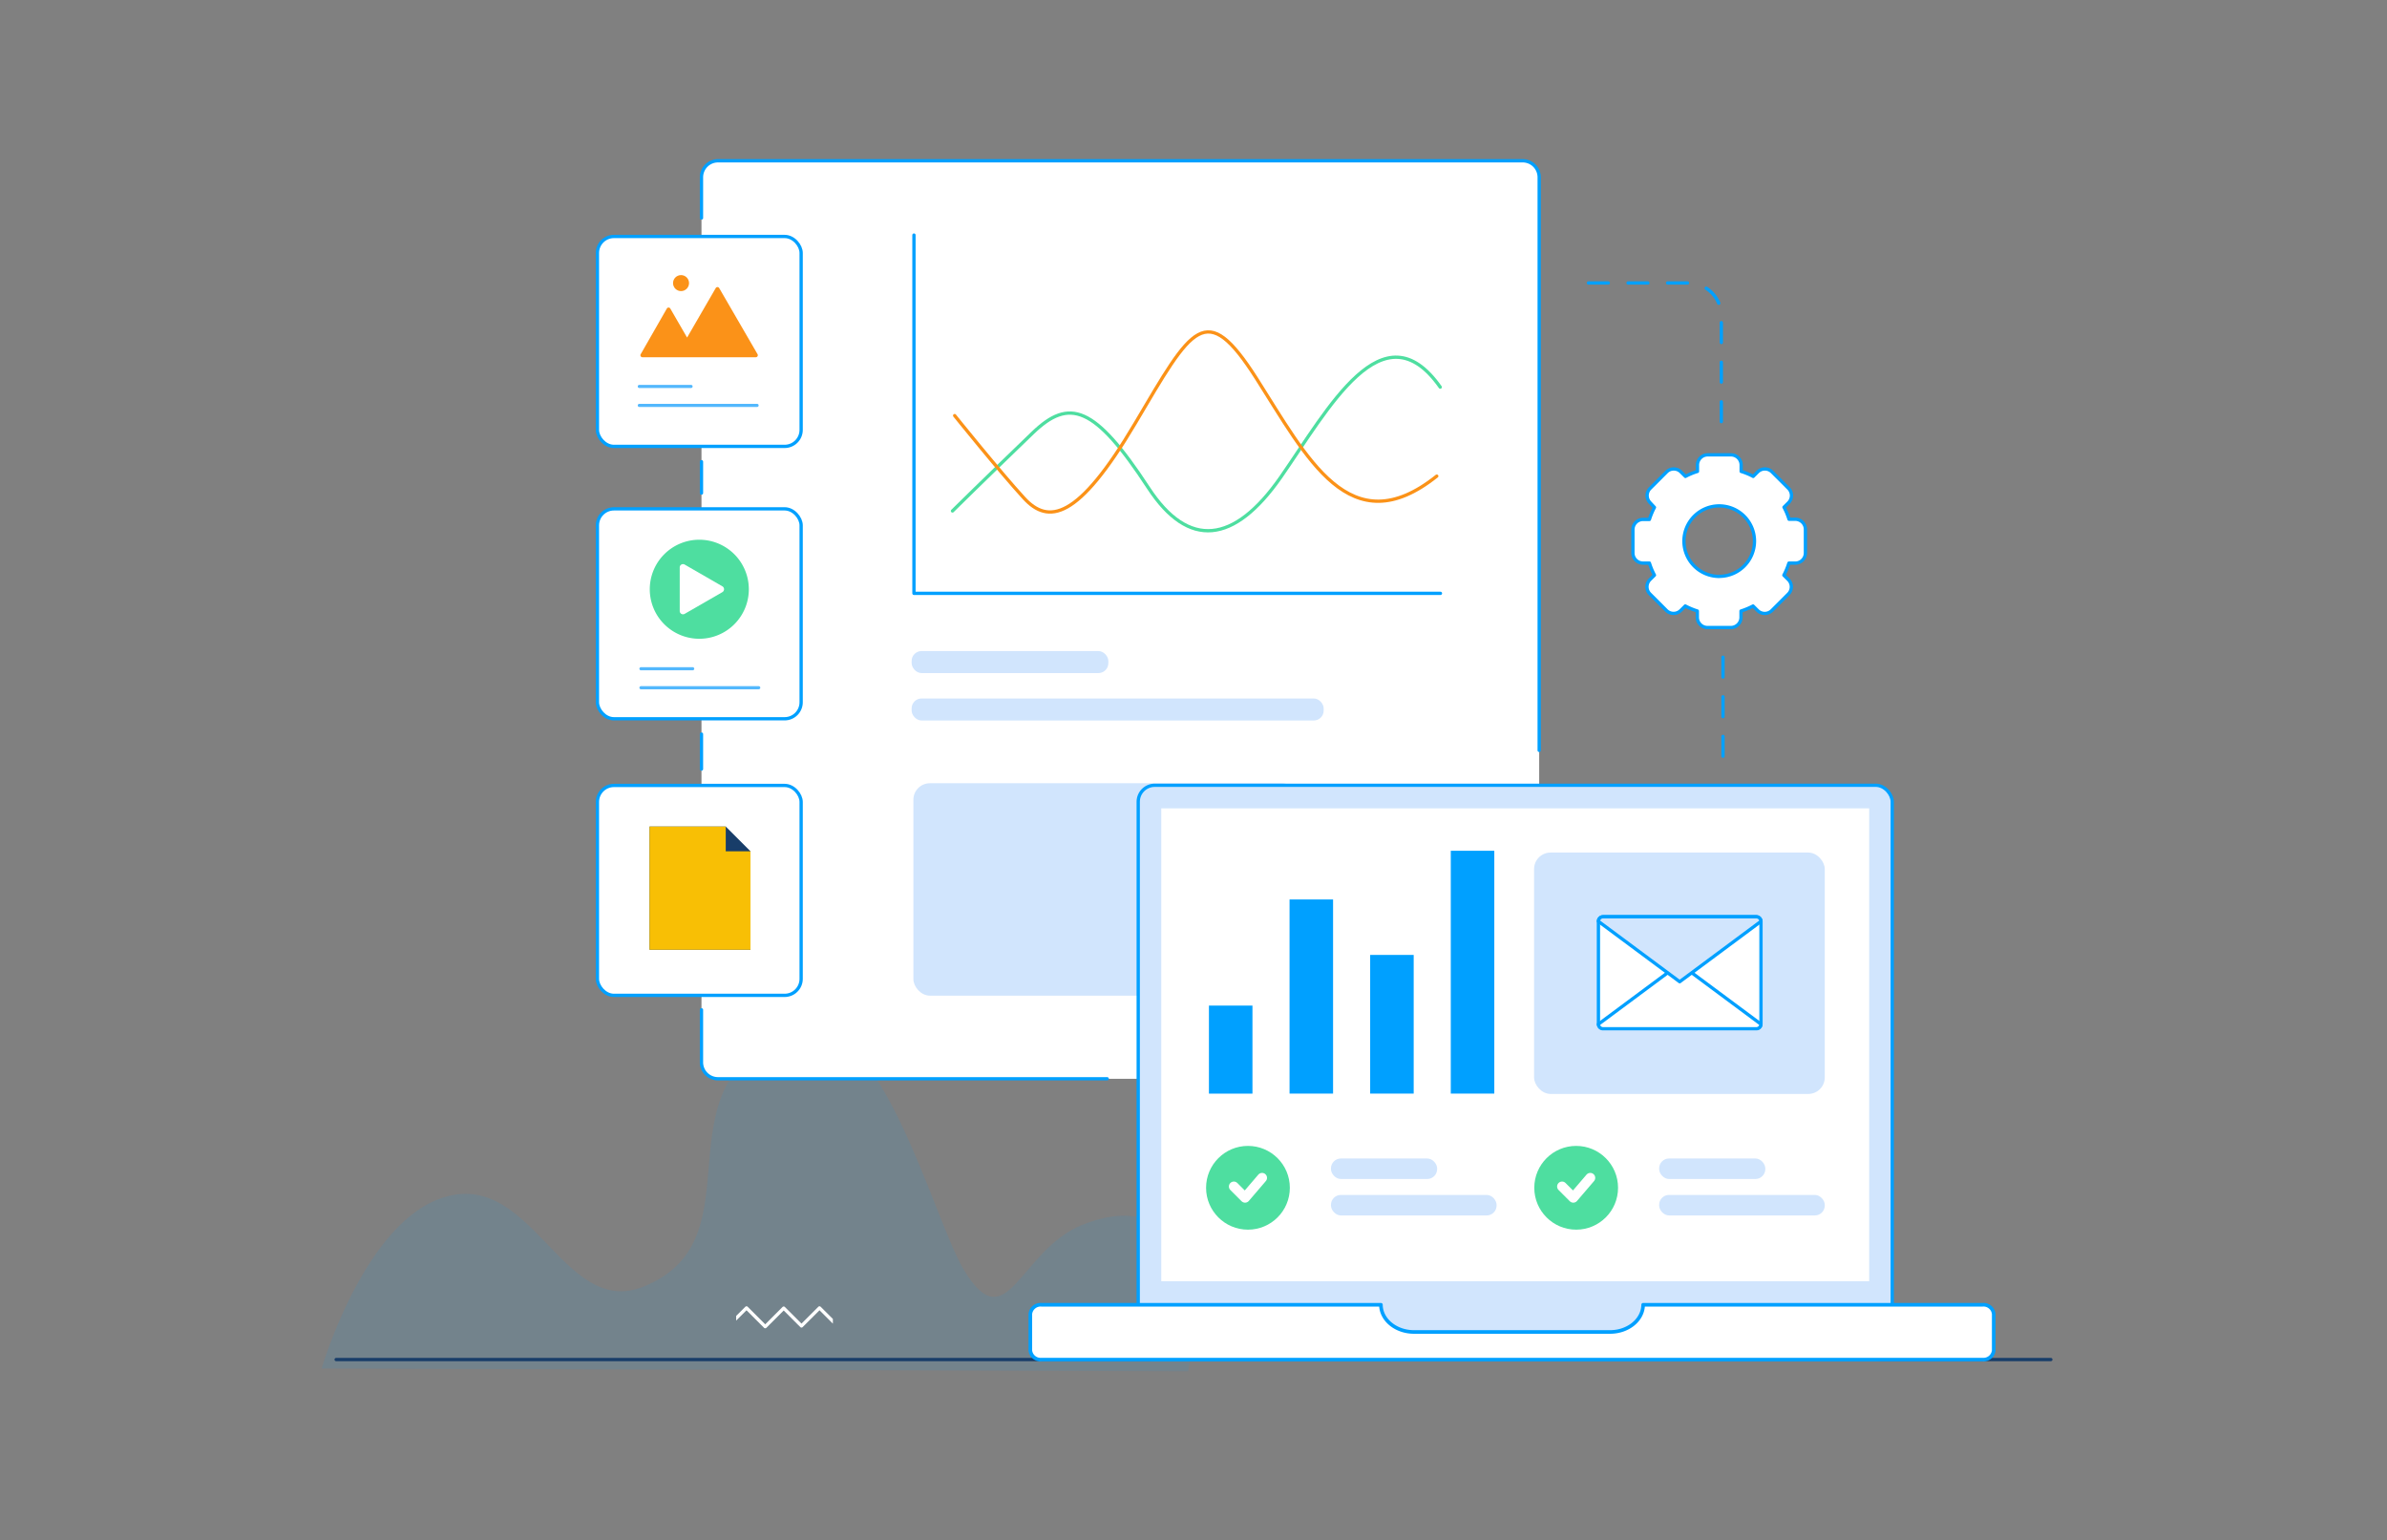 <svg xmlns="http://www.w3.org/2000/svg" viewBox="0 0 668 431"><rect x="0" y="0" width="668" height="431" fill="#808080" stroke="none"/><defs><style>.cls-1{opacity:0.1;}.cls-2{fill:#00a0ff;}.cls-17,.cls-3,.cls-6,.cls-8{fill:#fff;}.cls-12,.cls-13,.cls-14,.cls-15,.cls-18,.cls-4{fill:none;}.cls-15,.cls-16,.cls-17,.cls-4,.cls-6{stroke:#00a0ff;}.cls-12,.cls-13,.cls-14,.cls-15,.cls-16,.cls-17,.cls-18,.cls-4,.cls-6,.cls-8{stroke-linecap:round;stroke-linejoin:round;}.cls-12,.cls-13,.cls-14,.cls-15,.cls-16,.cls-4,.cls-6{stroke-width:0.92px;}.cls-16,.cls-5{fill:#d1e5fd;}.cls-7{fill:#4edea0;}.cls-8{stroke:#53b8fd;stroke-width:0.88px;}.cls-9{fill:#fb9218;}.cls-10{fill:#183d69;}.cls-11{fill:#f8bf05;}.cls-12{stroke:#4edea0;}.cls-13{stroke:#fb9218;}.cls-14{stroke:#183d69;}.cls-15{stroke-dasharray:5.54;}.cls-17{stroke-width:1.01px;}.cls-18{stroke:#fff;stroke-width:2.77px;}</style></defs><g id="Secondary_Img" data-name="Secondary Img"><g class="cls-1"><path class="cls-2" d="M302.8,342.83c-17.52,7.1-20.95,32.54-33,12.67-9.06-14.95-24.23-77.15-48.77-67.08-38.78,15.92-7.78,58.17-40.85,71.63-23.27,9.47-31.49-35.1-58.06-24.2C101.28,344.4,90,383,90,383l242.53.78C338.17,352.64,327.4,332.87,302.8,342.83Z"/></g></g><g id="Third_Images" data-name="Third Images"><rect class="cls-3" x="196.31" y="45" width="234.43" height="256.91" rx="4.62"/><path class="cls-4" d="M196.31,61V49.62A4.62,4.62,0,0,1,200.93,45H426.12a4.62,4.62,0,0,1,4.62,4.62V210"/><line class="cls-4" x1="196.31" y1="120.28" x2="196.31" y2="69.41"/><line class="cls-4" x1="196.31" y1="137.99" x2="196.31" y2="129.21"/><line class="cls-4" x1="196.31" y1="197.14" x2="196.31" y2="145.08"/><line class="cls-4" x1="196.31" y1="215.23" x2="196.31" y2="205.45"/><line class="cls-4" x1="196.31" y1="273.68" x2="196.31" y2="222.24"/><path class="cls-4" d="M309.84,301.91H200.93a4.62,4.62,0,0,1-4.62-4.62V282.62"/><path class="cls-4" d="M430.74,230.79v66.5a4.62,4.62,0,0,1-4.62,4.62h-105"/><rect class="cls-5" x="255.61" y="219.2" width="107.81" height="59.45" rx="4.62"/><rect class="cls-6" x="167.19" y="142.41" width="57.01" height="58.75" rx="4.62"/><path class="cls-7" d="M209.56,164.91v0a13.86,13.86,0,1,1-13.86-13.86A13.87,13.87,0,0,1,209.56,164.94Z"/><path class="cls-3" d="M202.17,164.1,191.6,158a.92.92,0,0,0-1.38.8V171a.92.92,0,0,0,1.38.8l10.57-6.09A.94.94,0,0,0,202.17,164.1Z"/><line class="cls-8" x1="179.37" y1="187.16" x2="193.85" y2="187.16"/><line class="cls-8" x1="179.37" y1="192.47" x2="212.33" y2="192.47"/><rect class="cls-6" x="167.19" y="66.18" width="57.01" height="58.75" rx="4.62"/><path class="cls-9" d="M212,99.13,201.28,80.65a.56.56,0,0,0-1,0l-8,13.82-4.68-8.09a.56.56,0,0,0-1,0L179.3,99.13a.56.56,0,0,0,.49.85h31.67A.57.57,0,0,0,212,99.13Z"/><circle class="cls-9" cx="190.59" cy="79.23" r="2.24"/><line class="cls-8" x1="178.91" y1="108.15" x2="193.39" y2="108.15"/><line class="cls-8" x1="178.91" y1="113.46" x2="211.87" y2="113.46"/><rect class="cls-6" x="167.19" y="219.82" width="57.01" height="58.75" rx="4.62"/><polygon class="cls-10" points="210.02 265.8 181.77 265.8 181.77 231.33 203.1 231.33 210.02 238.25 210.02 265.8"/><polygon class="cls-11" points="210.02 265.8 181.77 265.8 181.77 231.33 203.1 231.33 203.1 238.25 210.02 238.25 210.02 265.8"/><polyline class="cls-4" points="403.11 166.06 255.77 166.06 255.77 65.79"/><rect class="cls-5" x="255.12" y="182.21" width="55.05" height="6.16" rx="2.77"/><rect class="cls-5" x="255.12" y="195.48" width="115.31" height="6.16" rx="2.77"/><path class="cls-12" d="M266.55,143s9.34-9.22,22.48-21.87c10.17-9.78,17.25-7.7,32.35,15.4,11.23,17.19,24,15.67,37-2.93,13.4-19.25,28.65-48,44.67-25.26"/><path class="cls-13" d="M267.16,116.31s12.63,15.71,19.41,23.1,15.09,6.17,31.11-20.94,19.72-34.81,33.89-12.63,26.18,46.82,50.51,27.41"/><line class="cls-14" x1="94.07" y1="380.49" x2="573.93" y2="380.49"/><path class="cls-6" d="M502.44,145.32h-1.78a20,20,0,0,0-1.41-3.37l1.27-1.26a2.84,2.84,0,0,0,0-4l-4.62-4.62a2.84,2.84,0,0,0-4,0l-1.27,1.26a19.94,19.94,0,0,0-3.37-1.4v-1.78a2.85,2.85,0,0,0-2.84-2.85h-6.54a2.85,2.85,0,0,0-2.84,2.85v1.78a19.94,19.94,0,0,0-3.37,1.4l-1.27-1.26a2.84,2.84,0,0,0-4,0l-4.62,4.62a2.84,2.84,0,0,0,0,4L463,142a20,20,0,0,0-1.41,3.37h-1.78a2.85,2.85,0,0,0-2.84,2.85v6.53a2.84,2.84,0,0,0,2.84,2.84h1.78a20.08,20.08,0,0,0,1.41,3.38l-1.27,1.26a2.84,2.84,0,0,0,0,4l4.62,4.62a2.84,2.84,0,0,0,4,0l1.27-1.26A20.8,20.8,0,0,0,475,171v1.78a2.84,2.84,0,0,0,2.84,2.84h6.54a2.84,2.84,0,0,0,2.84-2.84V171a20.8,20.8,0,0,0,3.37-1.4l1.27,1.26a2.84,2.84,0,0,0,4,0l4.62-4.62a2.84,2.84,0,0,0,0-4l-1.27-1.26a20.08,20.08,0,0,0,1.41-3.38h1.78a2.84,2.84,0,0,0,2.84-2.84v-6.53A2.85,2.85,0,0,0,502.44,145.32Zm-21.31,16a9.87,9.87,0,1,1,9.86-9.87A9.86,9.86,0,0,1,481.13,161.3Z"/><line class="cls-15" x1="482.18" y1="183.93" x2="482.18" y2="211.8"/><path class="cls-15" d="M481.71,118V88.43a9.24,9.24,0,0,0-9.24-9.24H440.59"/><rect class="cls-16" x="318.53" y="219.77" width="211.01" height="160.74" rx="4.62"/><rect class="cls-3" x="324.98" y="226.23" width="198.11" height="132.34"/><path class="cls-17" d="M554.83,365.16h-95c-.05,4.21-4.16,7.61-9.24,7.61H395.69c-5.08,0-9.2-3.4-9.24-7.61h-95a2.89,2.89,0,0,0-3.11,2.58v10.19a2.88,2.88,0,0,0,3.11,2.58H554.83a2.88,2.88,0,0,0,3.11-2.58V367.74A2.88,2.88,0,0,0,554.83,365.16Z"/><circle class="cls-7" cx="349.24" cy="332.42" r="11.72"/><polyline class="cls-18" points="345.29 332.06 348.43 335.2 353.19 329.64"/><rect class="cls-5" x="372.47" y="324.22" width="29.71" height="5.74" rx="2.77"/><rect class="cls-5" x="372.47" y="334.42" width="46.35" height="5.74" rx="2.77"/><circle class="cls-7" cx="441.09" cy="332.42" r="11.72"/><polyline class="cls-18" points="437.14 332.06 440.28 335.2 445.04 329.64"/><rect class="cls-5" x="464.31" y="324.22" width="29.71" height="5.74" rx="2.77"/><rect class="cls-5" x="464.31" y="334.42" width="46.35" height="5.74" rx="2.77"/><rect class="cls-2" x="338.32" y="281.43" width="12.18" height="24.64"/><rect class="cls-2" x="360.88" y="251.73" width="12.18" height="54.33"/><rect class="cls-2" x="383.44" y="267.25" width="12.18" height="38.81"/><rect class="cls-2" x="406" y="238.1" width="12.18" height="67.96"/><rect class="cls-5" x="429.31" y="238.6" width="81.35" height="67.56" rx="4.62"/><rect class="cls-6" x="447.32" y="256.57" width="45.49" height="31.26" rx="1.28"/><path class="cls-6" d="M470.06,269.74l-22.74,16.89a1.28,1.28,0,0,0,1.28,1.28h42.92a1.28,1.28,0,0,0,1.28-1.28Z"/><path class="cls-16" d="M470.06,274.75l-22.74-16.89a1.28,1.28,0,0,1,1.28-1.29h42.92a1.28,1.28,0,0,1,1.28,1.29Z"/><path class="cls-3" d="M233.08,369.13v1.31l-3.74-3.74-4.72,4.71a.46.46,0,0,1-.65,0l-4.65-4.65-4.85,4.85a.44.44,0,0,1-.32.13.46.46,0,0,1-.33-.13l-4.91-4.91-2.9,2.89v-1.3l2.57-2.57a.47.47,0,0,1,.66,0l4.91,4.91,4.84-4.85a.47.47,0,0,1,.66,0l4.65,4.65,4.71-4.71a.46.46,0,0,1,.65,0Z"/></g></svg>